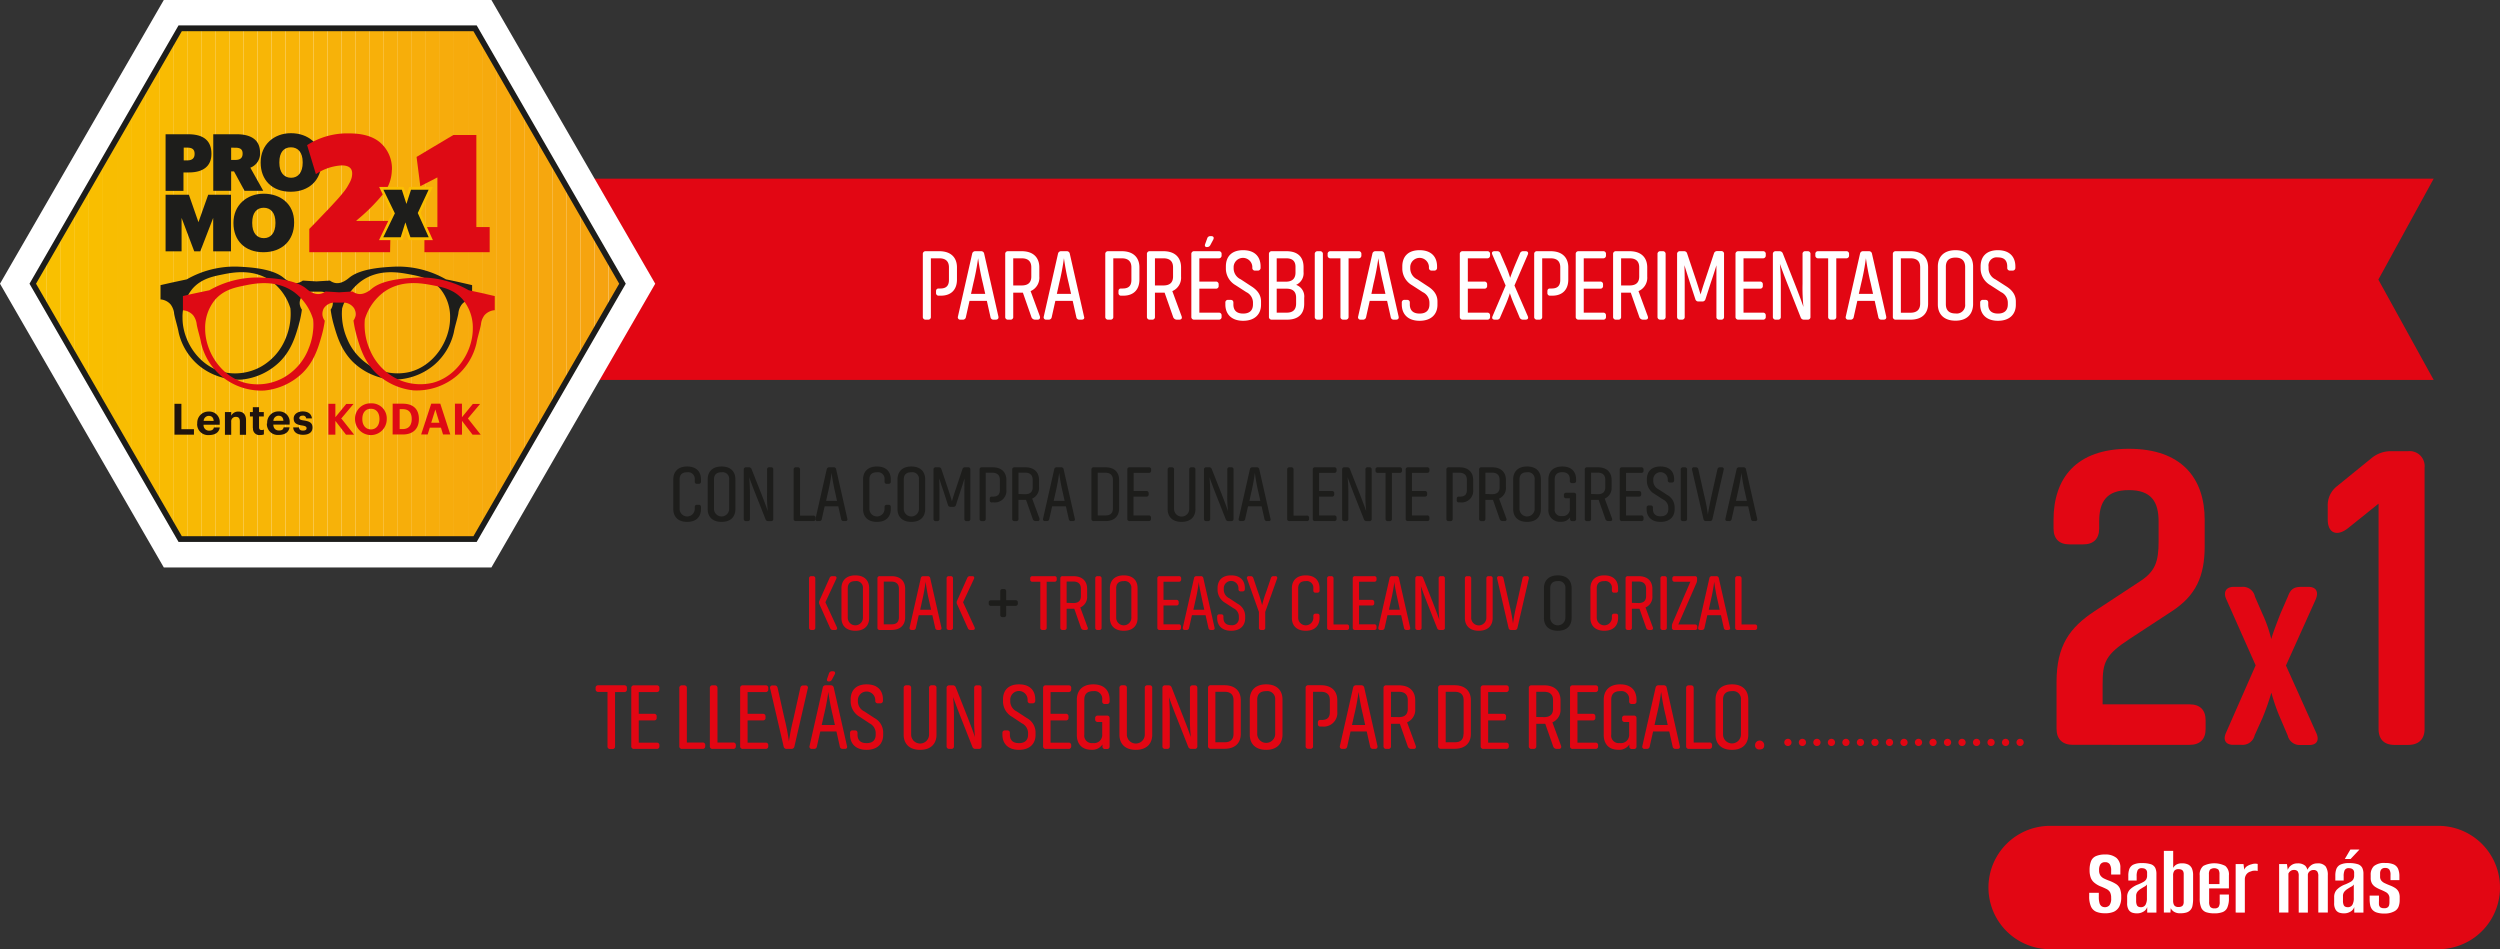 <svg xmlns="http://www.w3.org/2000/svg" xmlns:xlink="http://www.w3.org/1999/xlink" viewBox="0 0 689.08 261.63"><rect x="0" y="0" width="689.08" height="261.63" fill="#333333" stroke="none"/><defs><style>.cls-1,.cls-4{fill:none;}.cls-2{fill:#e20613;}.cls-3{fill:#1d1d1b;}.cls-4{stroke:#e20613;stroke-linecap:round;stroke-miterlimit:10;stroke-width:2px;stroke-dasharray:0 4;}.cls-5{fill:#fff;}.cls-6{clip-path:url(#clip-path);}.cls-7{fill:#f9c100;}.cls-8{fill:#f9c000;}.cls-9{fill:#f9bf00;}.cls-10{fill:#f9be00;}.cls-11{fill:#f8bd01;}.cls-12{fill:#f8bd02;}.cls-13{fill:#f9bc01;}.cls-14{fill:#f9bb02;}.cls-15{fill:#f8ba03;}.cls-16{fill:#f8b904;}.cls-17{fill:#f8b804;}.cls-18{fill:#f8b805;}.cls-19{fill:#f8b705;}.cls-20{fill:#f8b605;}.cls-21{fill:#f8b606;}.cls-22{fill:#f8b506;}.cls-23{fill:#f8b407;}.cls-24{fill:#f8b307;}.cls-25{fill:#f8b308;}.cls-26{fill:#f7b209;}.cls-27{fill:#f7b109;}.cls-28{fill:#f7b00a;}.cls-29{fill:#f8b009;}.cls-30{fill:#f7af0a;}.cls-31{fill:#f7ae0a;}.cls-32{fill:#f7ae0b;}.cls-33{fill:#f7ad0b;}.cls-34{fill:#f7ac0c;}.cls-35{fill:#f7ab0c;}.cls-36{fill:#f6aa0d;}.cls-37{fill:#f7a90d;}.cls-38{fill:#f7a80d;}.cls-39{fill:#f6a70e;}.cls-40{fill:#f6a60e;}.cls-41{fill:#f6a50e;}.cls-42{fill:#f6a40f;}.cls-43{fill:#f6a310;}.cls-44{fill:#f5a210;}.cls-45{fill:#1f130e;}.cls-46{fill:#de0a14;}.cls-47{fill:#fbbe00;}</style><clipPath id="clip-path"><polygon class="cls-1" points="49.67 7.82 9.03 78.2 49.67 148.59 130.94 148.59 171.57 78.2 130.94 7.82 49.67 7.82"/></clipPath></defs><title>Recurso 2k2x1</title><g id="Capa_2" data-name="Capa 2"><g id="Capa_1-2" data-name="Capa 1"><polygon class="cls-2" points="132.24 49.25 670.8 49.25 655.55 77.07 670.8 104.72 132.24 104.72 148.19 77.07 132.24 49.25"/><path class="cls-3" d="M193.21,139.76v.57c0,2-1.18,3.52-3.8,3.52s-3.83-1.52-3.83-3.52v-8.21c0-2,1.21-3.54,3.83-3.54s3.8,1.52,3.8,3.54v.62a.56.56,0,0,1-.61.62h-.49a.56.56,0,0,1-.61-.62v-.57a1.83,1.83,0,0,0-2.09-2c-1.52,0-2.09.79-2.09,2v8.09a2.09,2.09,0,0,0,4.18,0v-.5a.56.56,0,0,1,.61-.62h.49A.56.56,0,0,1,193.21,139.76Z"/><path class="cls-3" d="M198.89,143.85c-2.62,0-3.83-1.52-3.83-3.52v-8.21c0-2,1.21-3.54,3.83-3.54s3.81,1.52,3.81,3.54v8.21C202.7,142.33,201.51,143.85,198.89,143.85Zm0-13.68c-1.52,0-2.09.79-2.09,2v8.09a2.09,2.09,0,0,0,4.18,0v-8.09A1.82,1.82,0,0,0,198.89,130.17Z"/><path class="cls-3" d="M206.5,131.55a48,48,0,0,1,.2,5V143a.57.57,0,0,1-.62.64h-.46A.58.58,0,0,1,205,143V129.44a.58.58,0,0,1,.64-.64h.79a.74.74,0,0,1,.73.51l2.73,6.91c1.25,3.21,1.74,4.66,1.74,4.66a39.06,39.06,0,0,1-.2-5v-6.45a.57.57,0,0,1,.64-.64h.46a.56.56,0,0,1,.61.64V143a.56.56,0,0,1-.61.64h-.79a.72.72,0,0,1-.73-.51l-2.73-6.9C207.18,133.49,206.5,131.55,206.5,131.55Z"/><path class="cls-3" d="M224.17,143.63h-4.78a.58.58,0,0,1-.64-.64V129.44a.58.58,0,0,1,.64-.64h.49a.58.58,0,0,1,.63.64v12.67h3.66a.58.58,0,0,1,.64.62V143A.58.58,0,0,1,224.17,143.63Z"/><path class="cls-3" d="M233,143.63h-.46a.63.63,0,0,1-.68-.55l-.8-3.52h-3.76l-.79,3.52a.65.65,0,0,1-.68.55h-.46a.52.52,0,0,1-.58-.68l3.08-13.6a.66.66,0,0,1,.69-.55h1.23a.65.65,0,0,1,.68.55l3.08,13.6C233.67,143.37,233.45,143.63,233,143.63Zm-2.29-5.57-.5-2.28a54.53,54.53,0,0,1-1-5.44,51.36,51.36,0,0,1-1,5.44l-.51,2.28Z"/><path class="cls-3" d="M245.53,139.76v.57c0,2-1.19,3.52-3.81,3.52s-3.83-1.52-3.83-3.52v-8.21c0-2,1.21-3.54,3.83-3.54s3.81,1.52,3.81,3.54v.62a.56.56,0,0,1-.62.62h-.48a.56.56,0,0,1-.62-.62v-.57a1.82,1.82,0,0,0-2.09-2c-1.52,0-2.09.79-2.09,2v8.09a2.09,2.09,0,0,0,4.18,0v-.5a.56.56,0,0,1,.62-.62h.48A.56.56,0,0,1,245.53,139.76Z"/><path class="cls-3" d="M251.2,143.85c-2.61,0-3.82-1.52-3.82-3.52v-8.21c0-2,1.21-3.54,3.82-3.54s3.81,1.52,3.81,3.54v8.21C255,142.33,253.82,143.85,251.2,143.85Zm0-13.68c-1.51,0-2.09.79-2.09,2v8.09a2.09,2.09,0,0,0,4.18,0v-8.09A1.82,1.82,0,0,0,251.2,130.17Z"/><path class="cls-3" d="M258.88,131.84s.07,1.45.07,3.78V143a.57.57,0,0,1-.62.64h-.39a.58.58,0,0,1-.64-.64V129.44a.58.58,0,0,1,.64-.64h.83a.68.68,0,0,1,.71.51l1.84,5.48c.6,1.78,1.06,3.36,1.06,3.36s.42-1.47,1.08-3.39l1.82-5.45a.7.7,0,0,1,.71-.51h.86a.56.56,0,0,1,.61.64V143a.56.56,0,0,1-.61.64h-.4a.57.57,0,0,1-.64-.64v-7.37c0-2.2.05-3.76.05-3.76s-.47,1.54-1.21,3.74l-1.17,3.61a.67.67,0,0,1-.7.48H262a.67.67,0,0,1-.71-.5l-1.16-3.57C259.32,133.27,258.88,131.84,258.88,131.84Z"/><path class="cls-3" d="M272.81,137.84v-.35c0-.42.2-.59.53-.61l.39,0c1.39,0,1.87-.7,1.87-1.87V132.3c0-1.19-.59-2-2.09-2h-1.82V143a.57.57,0,0,1-.62.64h-.48A.58.58,0,0,1,270,143V129.44a.58.58,0,0,1,.64-.64h2.92c2.62,0,3.83,1.48,3.83,3.5V135a3.19,3.19,0,0,1-3.5,3.48h-.42A.55.55,0,0,1,272.81,137.84Z"/><path class="cls-3" d="M286,143.63h-.5a.85.85,0,0,1-.86-.64l-1.83-5.21h-2.09V143a.57.57,0,0,1-.63.64h-.47A.58.58,0,0,1,279,143V129.44a.58.58,0,0,1,.63-.64h2.93c2.62,0,3.83,1.48,3.83,3.5v2a3.17,3.17,0,0,1-1.89,3.13l2,5.43C286.62,143.32,286.43,143.63,286,143.63Zm-3.45-7.41c1.5,0,2.09-.73,2.09-1.94v-2c0-1.19-.59-2-2.09-2h-1.83v5.88Z"/><path class="cls-3" d="M295.73,143.63h-.46a.63.63,0,0,1-.68-.55l-.79-3.52H290l-.79,3.52a.65.65,0,0,1-.68.55h-.46c-.44,0-.66-.26-.57-.68l3.08-13.6a.64.64,0,0,1,.68-.55h1.23a.65.65,0,0,1,.68.55l3.08,13.6C296.39,143.37,296.17,143.63,295.73,143.63Zm-2.29-5.57-.5-2.28a54.53,54.53,0,0,1-1-5.44,51.36,51.36,0,0,1-1,5.44l-.51,2.28Z"/><path class="cls-3" d="M308.47,132.3v7.85c0,2-1.19,3.48-3.81,3.48h-3.19a.58.58,0,0,1-.64-.64V129.44a.58.58,0,0,1,.64-.64h3.19C307.28,128.8,308.47,130.28,308.47,132.3Zm-1.72,7.83V132.3c0-1.19-.59-2-2.09-2h-2.09v11.77h2.09C306.16,142.11,306.75,141.34,306.75,140.13Z"/><path class="cls-3" d="M316.65,143.63h-5.28a.58.58,0,0,1-.64-.64V129.44a.58.58,0,0,1,.64-.64h5.28a.57.57,0,0,1,.64.64v.26a.58.58,0,0,1-.64.64h-4.18v5H316a.57.57,0,0,1,.61.64v.26a.56.56,0,0,1-.61.64h-3.57v5.19h4.18a.57.57,0,0,1,.64.62V143A.57.57,0,0,1,316.65,143.63Z"/><path class="cls-3" d="M329.5,129.44v10.89c0,2-1.21,3.52-3.83,3.52s-3.83-1.52-3.83-3.52V129.44a.58.58,0,0,1,.64-.64H323a.56.56,0,0,1,.61.64v10.85a2.09,2.09,0,0,0,4.18,0V129.44a.57.57,0,0,1,.64-.64h.46A.57.57,0,0,1,329.5,129.44Z"/><path class="cls-3" d="M333.37,131.55a48,48,0,0,1,.2,5V143a.57.57,0,0,1-.62.64h-.46a.58.58,0,0,1-.64-.64V129.44a.58.58,0,0,1,.64-.64h.79a.73.73,0,0,1,.73.51l2.73,6.91c1.25,3.21,1.74,4.66,1.74,4.66a39.06,39.06,0,0,1-.2-5v-6.45a.57.57,0,0,1,.64-.64h.46a.57.57,0,0,1,.62.64V143a.57.57,0,0,1-.62.64h-.79a.73.73,0,0,1-.73-.51l-2.73-6.9C334.05,133.49,333.37,131.55,333.37,131.55Z"/><path class="cls-3" d="M349.68,143.63h-.47a.64.64,0,0,1-.68-.55l-.79-3.52H344l-.8,3.52a.64.64,0,0,1-.68.55H342c-.44,0-.66-.26-.57-.68l3.08-13.6a.65.65,0,0,1,.68-.55h1.23a.64.64,0,0,1,.68.55l3.08,13.6C350.34,143.37,350.12,143.63,349.68,143.63Zm-2.29-5.57-.51-2.28a52.43,52.43,0,0,1-1-5.44,53.36,53.36,0,0,1-1,5.44l-.5,2.28Z"/><path class="cls-3" d="M360.19,143.63h-4.77a.58.58,0,0,1-.64-.64V129.44a.58.58,0,0,1,.64-.64h.48a.58.58,0,0,1,.64.64v12.67h3.65a.57.57,0,0,1,.64.62V143A.58.58,0,0,1,360.19,143.63Z"/><path class="cls-3" d="M367.76,143.63h-5.28a.58.58,0,0,1-.64-.64V129.44a.58.58,0,0,1,.64-.64h5.28a.57.57,0,0,1,.64.64v.26a.58.58,0,0,1-.64.64h-4.18v5h3.56a.57.57,0,0,1,.62.64v.26a.57.57,0,0,1-.62.64h-3.56v5.19h4.18a.57.57,0,0,1,.64.62V143A.57.57,0,0,1,367.76,143.63Z"/><path class="cls-3" d="M371.45,131.55a48,48,0,0,1,.2,5V143a.56.56,0,0,1-.61.64h-.47a.58.58,0,0,1-.64-.64V129.44a.58.58,0,0,1,.64-.64h.8a.73.73,0,0,1,.72.51l2.73,6.91c1.25,3.21,1.74,4.66,1.74,4.66a39.06,39.06,0,0,1-.2-5v-6.45a.57.57,0,0,1,.64-.64h.46a.57.57,0,0,1,.62.64V143a.57.57,0,0,1-.62.64h-.79a.73.73,0,0,1-.73-.51l-2.73-6.9C372.14,133.49,371.45,131.55,371.45,131.55Z"/><path class="cls-3" d="M386.44,129.44v.26a.58.58,0,0,1-.64.64h-2.14V143a.58.58,0,0,1-.63.64h-.49a.58.58,0,0,1-.64-.64V130.34h-2.13a.58.58,0,0,1-.64-.64v-.26a.57.57,0,0,1,.64-.64h6A.57.57,0,0,1,386.44,129.44Z"/><path class="cls-3" d="M393.37,143.63h-5.29a.58.58,0,0,1-.63-.64V129.44a.58.58,0,0,1,.63-.64h5.29a.57.57,0,0,1,.63.64v.26a.58.58,0,0,1-.63.64h-4.19v5h3.57a.57.57,0,0,1,.62.64v.26a.57.57,0,0,1-.62.64h-3.57v5.19h4.19a.56.56,0,0,1,.63.62V143A.57.57,0,0,1,393.37,143.63Z"/><path class="cls-3" d="M401.53,137.84v-.35c0-.42.19-.59.53-.61l.39,0c1.39,0,1.87-.7,1.87-1.87V132.3c0-1.19-.59-2-2.09-2H400.4V143a.56.56,0,0,1-.61.64h-.49a.58.58,0,0,1-.63-.64V129.44a.58.58,0,0,1,.63-.64h2.93c2.62,0,3.83,1.48,3.83,3.5V135a3.19,3.19,0,0,1-3.5,3.48h-.42A.55.55,0,0,1,401.53,137.84Z"/><path class="cls-3" d="M414.7,143.63h-.5a.85.85,0,0,1-.86-.64l-1.83-5.21h-2.09V143a.57.57,0,0,1-.63.64h-.47a.58.58,0,0,1-.63-.64V129.44a.58.58,0,0,1,.63-.64h2.93c2.62,0,3.83,1.48,3.83,3.5v2a3.15,3.15,0,0,1-1.89,3.13l2,5.43C415.37,143.32,415.17,143.63,414.7,143.63Zm-3.45-7.41c1.5,0,2.09-.73,2.09-1.94v-2c0-1.19-.59-2-2.09-2h-1.83v5.88Z"/><path class="cls-3" d="M420.91,143.85c-2.62,0-3.83-1.52-3.83-3.52v-8.21c0-2,1.21-3.54,3.83-3.54s3.81,1.52,3.81,3.54v8.21C424.72,142.33,423.53,143.85,420.91,143.85Zm0-13.68c-1.52,0-2.09.79-2.09,2v8.09a2.09,2.09,0,0,0,4.18,0v-8.09A1.82,1.82,0,0,0,420.91,130.17Z"/><path class="cls-3" d="M430.61,128.58c2.62,0,3.81,1.52,3.81,3.54v.42a.56.56,0,0,1-.62.62h-.48a.55.55,0,0,1-.62-.6v-.41c0-1.19-.59-2-2.09-2s-2.09.79-2.09,2v8.09a1.76,1.76,0,0,0,2,2,1.91,1.91,0,0,0,2.18-2v-2.9h-1a.57.57,0,0,1-.64-.62v-.26a.57.57,0,0,1,.64-.64h2.09a.57.57,0,0,1,.64.64V143a.57.57,0,0,1-.64.64h-.4a.56.56,0,0,1-.63-.64v-.41a2.84,2.84,0,0,1-2.54,1.23,3.15,3.15,0,0,1-3.43-3.48v-8.21C426.78,130.1,428,128.58,430.61,128.58Z"/><path class="cls-3" d="M443.83,143.63h-.5a.84.84,0,0,1-.86-.64l-1.83-5.21h-2.09V143a.57.57,0,0,1-.64.64h-.46a.58.58,0,0,1-.64-.64V129.44a.58.58,0,0,1,.64-.64h2.93c2.62,0,3.83,1.48,3.83,3.5v2a3.16,3.16,0,0,1-1.9,3.13l2,5.43C444.49,143.32,444.29,143.63,443.83,143.63Zm-3.45-7.41c1.49,0,2.09-.73,2.09-1.94v-2c0-1.19-.6-2-2.09-2h-1.83v5.88Z"/><path class="cls-3" d="M452.37,143.63h-5.28a.58.58,0,0,1-.64-.64V129.44a.58.58,0,0,1,.64-.64h5.28a.57.57,0,0,1,.64.64v.26a.58.58,0,0,1-.64.64h-4.18v5h3.56a.57.57,0,0,1,.62.64v.26a.57.57,0,0,1-.62.64h-3.56v5.19h4.18a.57.57,0,0,1,.64.62V143A.57.57,0,0,1,452.37,143.63Z"/><path class="cls-3" d="M453.93,132.7v-.6c0-2,1.14-3.52,3.74-3.52s3.78,1.5,3.78,3.52v.27a.58.58,0,0,1-.63.63h-.49a.58.58,0,0,1-.64-.61v-.24a2,2,0,0,0-4,0v.37a2.63,2.63,0,0,0,1.51,2.38l2.31,1.51a3.85,3.85,0,0,1,2.07,3.28v.68c0,2-1.3,3.48-3.87,3.48s-3.85-1.5-3.85-3.52v-.4a.56.56,0,0,1,.62-.61h.48c.42,0,.64.2.64.59v.4c0,1.19.61,2,2.11,2s2.13-.79,2.13-2V140a2.53,2.53,0,0,0-1.45-2.33l-2.31-1.5A4.17,4.17,0,0,1,453.93,132.7Z"/><path class="cls-3" d="M463.26,143V129.44a.58.58,0,0,1,.64-.64h.48a.58.58,0,0,1,.64.64V143a.58.58,0,0,1-.64.64h-.48A.58.58,0,0,1,463.26,143Z"/><path class="cls-3" d="M469.53,143.08l-3.15-13.58a.52.52,0,0,1,.57-.7h.46a.66.66,0,0,1,.71.55l1.63,7.28a46.17,46.17,0,0,1,1,5.24c.07-.53.2-1.56,1-5.24l1.63-7.28a.65.65,0,0,1,.68-.55h.49a.51.51,0,0,1,.55.7L472,143.08a.67.67,0,0,1-.7.55h-1.08A.66.66,0,0,1,469.53,143.08Z"/><path class="cls-3" d="M483.78,143.63h-.46a.64.64,0,0,1-.68-.55l-.79-3.52h-3.76l-.8,3.52a.65.65,0,0,1-.68.55h-.46c-.44,0-.66-.26-.57-.68l3.08-13.6a.65.65,0,0,1,.68-.55h1.23a.64.64,0,0,1,.68.55l3.08,13.6C484.44,143.37,484.22,143.63,483.78,143.63Zm-2.28-5.57-.51-2.28a52.43,52.43,0,0,1-1-5.44,53.36,53.36,0,0,1-1,5.44l-.5,2.28Z"/><path class="cls-2" d="M224.72,159.45V173a.58.58,0,0,1-.64.64h-.49A.58.58,0,0,1,223,173V159.45a.58.58,0,0,1,.63-.64h.49A.58.58,0,0,1,224.72,159.45Zm5.78.11-3,6.44,3.17,6.89c.18.44,0,.75-.48.75h-.64a.75.75,0,0,1-.73-.49l-3-6.68a1.06,1.06,0,0,1,0-.82l2.84-6.36a.74.74,0,0,1,.73-.48H230C230.5,158.81,230.7,159.12,230.5,159.56Z"/><path class="cls-2" d="M235.76,173.86c-2.62,0-3.83-1.52-3.83-3.52v-8.21c0-2,1.21-3.54,3.83-3.54s3.81,1.52,3.81,3.54v8.21C239.57,172.34,238.38,173.86,235.76,173.86Zm0-13.69c-1.52,0-2.09.79-2.09,2v8.1a2.09,2.09,0,0,0,4.18,0v-8.1A1.83,1.83,0,0,0,235.76,160.17Z"/><path class="cls-2" d="M249.49,162.31v7.85c0,2-1.19,3.48-3.81,3.48h-3.19a.58.58,0,0,1-.64-.64V159.45a.58.58,0,0,1,.64-.64h3.19C248.3,158.81,249.49,160.28,249.49,162.31Zm-1.72,7.83v-7.83c0-1.19-.59-2-2.09-2h-2.09v11.77h2.09C247.18,172.12,247.77,171.35,247.77,170.14Z"/><path class="cls-2" d="M258.93,173.64h-.47a.64.64,0,0,1-.68-.55l-.79-3.52h-3.76l-.79,3.52a.66.66,0,0,1-.69.55h-.46c-.44,0-.66-.26-.57-.68l3.08-13.6a.65.65,0,0,1,.68-.55h1.23a.66.66,0,0,1,.69.55l3.08,13.6C259.59,173.38,259.37,173.64,258.93,173.64Zm-2.29-5.57-.51-2.29a53.14,53.14,0,0,1-1-5.43,53.51,53.51,0,0,1-1,5.43l-.5,2.29Z"/><path class="cls-2" d="M262.67,159.45V173a.58.58,0,0,1-.64.64h-.49a.58.58,0,0,1-.63-.64V159.45a.58.58,0,0,1,.63-.64H262A.58.58,0,0,1,262.67,159.45Zm5.78.11-3,6.44,3.17,6.89c.18.44,0,.75-.48.75h-.64a.75.75,0,0,1-.73-.49l-3-6.68a1.06,1.06,0,0,1,0-.82l2.84-6.36a.74.74,0,0,1,.73-.48H268C268.45,158.81,268.65,159.12,268.45,159.56Z"/><path class="cls-3" d="M280.55,166.09v.27a.58.58,0,0,1-.63.63h-2.58v2.47a.58.58,0,0,1-.62.64h-.37a.58.58,0,0,1-.64-.64V167h-2.55a.58.58,0,0,1-.64-.63v-.27a.57.57,0,0,1,.64-.64h2.55V163a.57.57,0,0,1,.64-.64h.37a.57.57,0,0,1,.62.64v2.44h2.58A.58.58,0,0,1,280.55,166.09Z"/><path class="cls-2" d="M291.27,159.45v.26a.58.58,0,0,1-.64.64H288.5V173a.58.58,0,0,1-.64.64h-.49a.58.58,0,0,1-.63-.64V160.35H284.6a.58.58,0,0,1-.64-.64v-.26a.57.57,0,0,1,.64-.64h6A.57.57,0,0,1,291.27,159.45Z"/><path class="cls-2" d="M299.3,173.64h-.51a.86.86,0,0,1-.86-.64l-1.82-5.21H294V173a.57.57,0,0,1-.64.64h-.46a.58.58,0,0,1-.64-.64V159.45a.58.58,0,0,1,.64-.64h2.92c2.62,0,3.83,1.47,3.83,3.5v2a3.14,3.14,0,0,1-1.89,3.12l2,5.44C300,173.33,299.76,173.64,299.3,173.64Zm-3.46-7.42c1.5,0,2.09-.72,2.09-1.93v-2c0-1.19-.59-2-2.09-2H294v5.87Z"/><path class="cls-2" d="M301.89,173V159.45a.58.58,0,0,1,.64-.64H303a.58.58,0,0,1,.63.64V173a.58.58,0,0,1-.63.64h-.49A.58.58,0,0,1,301.89,173Z"/><path class="cls-2" d="M309.75,173.86c-2.62,0-3.83-1.52-3.83-3.52v-8.21c0-2,1.21-3.54,3.83-3.54s3.8,1.52,3.8,3.54v8.21C313.55,172.34,312.37,173.86,309.75,173.86Zm0-13.69c-1.52,0-2.09.79-2.09,2v8.1a2.09,2.09,0,0,0,4.18,0v-8.1A1.83,1.83,0,0,0,309.75,160.17Z"/><path class="cls-2" d="M324.88,173.64H319.6A.58.58,0,0,1,319,173V159.45a.58.58,0,0,1,.64-.64h5.28a.57.57,0,0,1,.64.64v.26a.58.58,0,0,1-.64.64H320.7v5h3.57a.57.57,0,0,1,.61.64v.26a.56.56,0,0,1-.61.64H320.7v5.19h4.18a.57.57,0,0,1,.64.62V173A.57.57,0,0,1,324.88,173.64Z"/><path class="cls-2" d="M334.23,173.64h-.46a.63.63,0,0,1-.68-.55l-.79-3.52h-3.77l-.79,3.52a.65.65,0,0,1-.68.55h-.46c-.44,0-.66-.26-.57-.68l3.08-13.6a.64.64,0,0,1,.68-.55H331a.65.65,0,0,1,.68.55l3.08,13.6C334.89,173.38,334.67,173.64,334.23,173.64Zm-2.29-5.57-.5-2.29c-.82-3.74-1-4.93-1-5.43a51.49,51.49,0,0,1-1,5.43l-.51,2.29Z"/><path class="cls-2" d="M335.6,162.7v-.59c0-2,1.14-3.52,3.74-3.52s3.78,1.49,3.78,3.52v.26a.59.59,0,0,1-.64.64H342a.57.57,0,0,1-.64-.61v-.25a2,2,0,0,0-4.05,0v.38a2.6,2.6,0,0,0,1.52,2.37l2.31,1.52a3.87,3.87,0,0,1,2.07,3.28v.68c0,2-1.3,3.48-3.87,3.48s-3.85-1.5-3.85-3.52v-.4a.55.55,0,0,1,.61-.61h.49c.41,0,.63.19.63.59v.4c0,1.18.62,2,2.12,2a1.86,1.86,0,0,0,2.13-2V170a2.52,2.52,0,0,0-1.45-2.33l-2.31-1.5A4.19,4.19,0,0,1,335.6,162.7Z"/><path class="cls-2" d="M347,173v-4.33l-3.26-9.14a.49.49,0,0,1,.51-.72h.48a.72.72,0,0,1,.73.53l1.27,3.76a35,35,0,0,1,1.15,3.7,30.08,30.08,0,0,1,1.14-3.7l1.28-3.76a.71.71,0,0,1,.72-.53h.47a.48.48,0,0,1,.5.72l-3.25,9.14V173a.57.57,0,0,1-.64.64h-.49A.56.56,0,0,1,347,173Z"/><path class="cls-2" d="M363.71,169.77v.57c0,2-1.19,3.52-3.8,3.52s-3.83-1.52-3.83-3.52v-8.21c0-2,1.21-3.54,3.83-3.54s3.8,1.52,3.8,3.54v.62a.55.55,0,0,1-.61.61h-.49a.55.55,0,0,1-.61-.61v-.58a1.83,1.83,0,0,0-2.09-2c-1.52,0-2.09.79-2.09,2v8.1a2.09,2.09,0,0,0,4.18,0v-.5a.56.56,0,0,1,.61-.62h.49A.56.56,0,0,1,363.71,169.77Z"/><path class="cls-2" d="M371.21,173.64h-4.77a.58.58,0,0,1-.64-.64V159.45a.58.58,0,0,1,.64-.64h.48a.58.58,0,0,1,.64.64v12.67h3.65a.57.57,0,0,1,.64.62V173A.58.58,0,0,1,371.21,173.64Z"/><path class="cls-2" d="M378.78,173.64H373.5a.58.58,0,0,1-.64-.64V159.45a.58.58,0,0,1,.64-.64h5.28a.57.57,0,0,1,.64.64v.26a.58.58,0,0,1-.64.64H374.6v5h3.57a.57.57,0,0,1,.61.64v.26a.56.56,0,0,1-.61.64H374.6v5.19h4.18a.57.57,0,0,1,.64.62V173A.57.57,0,0,1,378.78,173.64Z"/><path class="cls-2" d="M388.13,173.64h-.46a.63.63,0,0,1-.68-.55l-.79-3.52h-3.77l-.79,3.52a.65.65,0,0,1-.68.55h-.46a.52.52,0,0,1-.58-.68l3.09-13.6a.64.64,0,0,1,.68-.55h1.23a.65.65,0,0,1,.68.55l3.08,13.6C388.79,173.38,388.57,173.64,388.13,173.64Zm-2.29-5.57-.5-2.29c-.82-3.74-1-4.93-1-5.43a51.49,51.49,0,0,1-1,5.43l-.51,2.29Z"/><path class="cls-2" d="M391.63,161.56a48,48,0,0,1,.2,5V173a.57.57,0,0,1-.62.64h-.46a.58.58,0,0,1-.64-.64V159.45a.58.58,0,0,1,.64-.64h.79a.73.73,0,0,1,.73.5l2.73,6.91c1.25,3.22,1.73,4.67,1.73,4.67a41.2,41.2,0,0,1-.19-5v-6.44a.57.57,0,0,1,.63-.64h.47a.56.56,0,0,1,.61.64V173a.56.56,0,0,1-.61.64h-.8a.73.73,0,0,1-.72-.51l-2.73-6.91C392.31,163.5,391.63,161.56,391.63,161.56Z"/><path class="cls-2" d="M411.43,159.45v10.89c0,2-1.21,3.52-3.83,3.52s-3.83-1.52-3.83-3.52V159.45a.58.58,0,0,1,.64-.64h.48a.57.57,0,0,1,.62.64v10.84a2.09,2.09,0,0,0,4.18,0V159.45a.57.57,0,0,1,.64-.64h.46A.57.57,0,0,1,411.43,159.45Z"/><path class="cls-2" d="M415.81,173.09l-3.15-13.58a.52.52,0,0,1,.57-.7h.46a.66.66,0,0,1,.71.55l1.63,7.28a45.71,45.71,0,0,1,1,5.24,51,51,0,0,1,1-5.24l1.63-7.28a.65.65,0,0,1,.68-.55h.49a.51.51,0,0,1,.55.7l-3.13,13.58a.67.67,0,0,1-.7.55h-1.08A.65.65,0,0,1,415.81,173.09Z"/><path class="cls-3" d="M429.38,173.86c-2.61,0-3.82-1.52-3.82-3.52v-8.21c0-2,1.21-3.54,3.82-3.54s3.81,1.52,3.81,3.54v8.21C433.19,172.34,432,173.86,429.38,173.86Zm0-13.69c-1.51,0-2.09.79-2.09,2v8.1a2.09,2.09,0,0,0,4.18,0v-8.1A1.83,1.83,0,0,0,429.38,160.17Z"/><path class="cls-2" d="M446,169.77v.57c0,2-1.19,3.52-3.8,3.52s-3.83-1.52-3.83-3.52v-8.21c0-2,1.21-3.54,3.83-3.54s3.8,1.52,3.8,3.54v.62a.55.55,0,0,1-.61.61h-.49a.55.55,0,0,1-.61-.61v-.58a1.83,1.83,0,0,0-2.09-2c-1.52,0-2.09.79-2.09,2v8.1a2.09,2.09,0,0,0,4.18,0v-.5a.56.56,0,0,1,.61-.62h.49A.56.56,0,0,1,446,169.77Z"/><path class="cls-2" d="M455.08,173.64h-.51a.85.85,0,0,1-.85-.64l-1.83-5.21H449.8V173a.57.57,0,0,1-.64.64h-.46a.58.58,0,0,1-.64-.64V159.45a.58.58,0,0,1,.64-.64h2.93c2.61,0,3.82,1.47,3.82,3.5v2a3.14,3.14,0,0,1-1.89,3.12l2,5.44C455.74,173.33,455.54,173.64,455.08,173.64Zm-3.45-7.42c1.49,0,2.09-.72,2.09-1.93v-2c0-1.19-.6-2-2.09-2H449.8v5.87Z"/><path class="cls-2" d="M457.67,173V159.45a.58.58,0,0,1,.64-.64h.49a.58.58,0,0,1,.63.64V173a.58.58,0,0,1-.63.64h-.49A.58.58,0,0,1,457.67,173Z"/><path class="cls-2" d="M461.55,158.81h5.59a.57.57,0,0,1,.63.64v.44a2,2,0,0,1-.17.79l-5,11.44h4.6a.56.56,0,0,1,.61.62V173a.56.56,0,0,1-.61.64h-5.72a.57.57,0,0,1-.64-.64v-.48a1.84,1.84,0,0,1,.17-.77l4.91-11.4h-4.33a.59.59,0,0,1-.64-.64v-.26A.58.58,0,0,1,461.55,158.81Z"/><path class="cls-2" d="M476.29,173.64h-.46a.64.64,0,0,1-.69-.55l-.79-3.52h-3.76l-.79,3.52a.66.66,0,0,1-.69.55h-.46c-.44,0-.66-.26-.57-.68l3.08-13.6a.65.65,0,0,1,.68-.55h1.24a.65.65,0,0,1,.68.55l3.08,13.6C477,173.38,476.73,173.64,476.29,173.64ZM474,168.07l-.51-2.29a53.14,53.14,0,0,1-1-5.43,53.51,53.51,0,0,1-1,5.43l-.5,2.29Z"/><path class="cls-2" d="M483.68,173.64H478.9a.58.58,0,0,1-.63-.64V159.45a.58.58,0,0,1,.63-.64h.49a.58.58,0,0,1,.64.64v12.67h3.65a.57.57,0,0,1,.64.62V173A.58.58,0,0,1,483.68,173.64Z"/><line class="cls-4" x1="492.8" y1="204.63" x2="558.8" y2="204.63"/><path class="cls-5" d="M258,80.75V80.3c0-.53.26-.76.68-.78l.5,0c1.76,0,2.38-.9,2.38-2.38V73.69c0-1.51-.76-2.49-2.66-2.49h-2.32V87.3a.72.72,0,0,1-.79.81h-.61a.74.74,0,0,1-.82-.81V70.05a.74.74,0,0,1,.82-.81h3.72c3.33,0,4.87,1.88,4.87,4.45v3.39c0,2.63-1.48,4.42-4.45,4.42h-.53A.71.71,0,0,1,258,80.75Z"/><path class="cls-5" d="M274.47,88.11h-.59a.81.81,0,0,1-.87-.7l-1-4.48h-4.78l-1,4.48a.82.82,0,0,1-.87.7h-.59a.66.66,0,0,1-.73-.87l3.92-17.3a.84.84,0,0,1,.87-.7h1.57a.82.82,0,0,1,.87.7l3.92,17.3C275.31,87.78,275,88.11,274.47,88.11ZM271.56,81l-.65-2.91a67.1,67.1,0,0,1-1.31-6.92,68,68,0,0,1-1.32,6.92L267.64,81Z"/><path class="cls-5" d="M286,88.11h-.65a1.08,1.08,0,0,1-1.09-.81l-2.32-6.64h-2.66V87.3a.72.72,0,0,1-.81.81h-.59a.73.73,0,0,1-.81-.81V70.05a.73.73,0,0,1,.81-.81h3.72c3.33,0,4.87,1.88,4.87,4.45v2.55a4,4,0,0,1-2.4,4l2.54,6.91C286.79,87.72,286.54,88.11,286,88.11Zm-4.4-9.43c1.91,0,2.66-.93,2.66-2.47V73.69c0-1.51-.75-2.49-2.66-2.49h-2.32v7.48Z"/><path class="cls-5" d="M298.13,88.11h-.59a.81.81,0,0,1-.87-.7l-1-4.48h-4.78l-1,4.48a.82.82,0,0,1-.87.7h-.59a.66.66,0,0,1-.73-.87l3.92-17.3a.84.84,0,0,1,.87-.7H294a.82.82,0,0,1,.87.7l3.92,17.3C299,87.78,298.69,88.11,298.13,88.11ZM295.22,81l-.65-2.91a67.1,67.1,0,0,1-1.31-6.92,68,68,0,0,1-1.32,6.92L291.3,81Z"/><path class="cls-5" d="M308.29,80.75V80.3c0-.53.25-.76.67-.78l.51,0c1.76,0,2.38-.9,2.38-2.38V73.69c0-1.51-.76-2.49-2.66-2.49h-2.33V87.3a.72.72,0,0,1-.78.81h-.62a.74.74,0,0,1-.81-.81V70.05a.74.74,0,0,1,.81-.81h3.73c3.33,0,4.87,1.88,4.87,4.45v3.39c0,2.63-1.48,4.42-4.45,4.42h-.53A.7.7,0,0,1,308.29,80.75Z"/><path class="cls-5" d="M325.06,88.11h-.64a1.08,1.08,0,0,1-1.09-.81L321,80.66h-2.66V87.3a.72.72,0,0,1-.81.81h-.59a.74.74,0,0,1-.81-.81V70.05a.74.74,0,0,1,.81-.81h3.73c3.33,0,4.87,1.88,4.87,4.45v2.55a4,4,0,0,1-2.41,4l2.55,6.91C325.9,87.72,325.65,88.11,325.06,88.11Zm-4.39-9.43c1.9,0,2.66-.93,2.66-2.47V73.69c0-1.51-.76-2.49-2.66-2.49h-2.33v7.48Z"/><path class="cls-5" d="M335.9,88.11h-6.72a.74.74,0,0,1-.81-.81V70.05a.74.74,0,0,1,.81-.81h6.72a.72.72,0,0,1,.81.81v.34a.74.74,0,0,1-.81.81h-5.32v6.41h4.54a.73.73,0,0,1,.78.81v.34a.72.72,0,0,1-.78.81h-4.54v6.61h5.32a.72.72,0,0,1,.81.78v.34A.72.72,0,0,1,335.9,88.11Zm-3.19-20c-.53,0-.73-.31-.53-.84l.56-1.54a.85.85,0,0,1,.89-.64h.25c.62,0,.82.42.51,1l-.81,1.51A.94.94,0,0,1,332.71,68.09Z"/><path class="cls-5" d="M337.89,74.2v-.76c0-2.58,1.45-4.48,4.76-4.48s4.81,1.9,4.81,4.48v.34a.75.75,0,0,1-.81.81H346a.73.73,0,0,1-.82-.79v-.3a2.58,2.58,0,0,0-5.15,0V74A3.34,3.34,0,0,0,342,77l2.94,1.93c1.57,1,2.64,2.29,2.64,4.17V84c0,2.55-1.66,4.42-4.93,4.42s-4.9-1.9-4.9-4.48v-.5a.71.71,0,0,1,.78-.79h.62c.53,0,.81.26.81.76v.5c0,1.52.78,2.52,2.69,2.52s2.71-1,2.71-2.54v-.37a3.21,3.21,0,0,0-1.84-3l-2.94-1.9A5.32,5.32,0,0,1,337.89,74.2Z"/><path class="cls-5" d="M359.48,82.12v1.62c0,2.58-1.4,4.37-4.74,4.37h-4.17a.74.74,0,0,1-.81-.81V70.05a.74.74,0,0,1,.81-.81h4c3.33,0,4.73,1.79,4.73,4.37V75a3.5,3.5,0,0,1-2.05,3.52A3.37,3.37,0,0,1,359.48,82.12Zm-5-10.92h-2.58v6.44h2.52c1.91,0,2.66-1,2.66-2.52V73.69C357.12,72.15,356.42,71.2,354.52,71.2Zm2.77,10.86c0-1.51-.73-2.49-2.66-2.49h-2.69v6.61h2.75c1.9,0,2.6-1,2.6-2.52Z"/><path class="cls-5" d="M362.39,87.3V70.05a.74.74,0,0,1,.81-.81h.62a.74.74,0,0,1,.81.81V87.3a.74.74,0,0,1-.81.81h-.62A.74.74,0,0,1,362.39,87.3Z"/><path class="cls-5" d="M375.24,70.05v.34a.74.74,0,0,1-.81.81h-2.72V87.3a.74.74,0,0,1-.81.81h-.62a.74.74,0,0,1-.81-.81V71.2h-2.71a.74.74,0,0,1-.82-.81v-.34a.73.73,0,0,1,.82-.81h7.67A.72.72,0,0,1,375.24,70.05Z"/><path class="cls-5" d="M384.79,88.11h-.59a.8.8,0,0,1-.87-.7l-1-4.48h-4.79l-1,4.48a.84.84,0,0,1-.87.7h-.59a.66.66,0,0,1-.73-.87l3.92-17.3a.82.82,0,0,1,.87-.7h1.57a.84.84,0,0,1,.87.7l3.92,17.3C385.63,87.78,385.35,88.11,384.79,88.11ZM381.87,81l-.64-2.91a69.22,69.22,0,0,1-1.32-6.92,66,66,0,0,1-1.31,6.92L378,81Z"/><path class="cls-5" d="M386.52,74.2v-.76c0-2.58,1.46-4.48,4.76-4.48s4.82,1.9,4.82,4.48v.34a.75.75,0,0,1-.81.81h-.62a.73.73,0,0,1-.81-.79v-.3a2.58,2.58,0,0,0-5.15,0V74a3.34,3.34,0,0,0,1.93,3l2.94,1.93c1.57,1,2.63,2.29,2.63,4.17V84c0,2.55-1.65,4.42-4.93,4.42s-4.9-1.9-4.9-4.48v-.5a.71.71,0,0,1,.79-.79h.61c.53,0,.81.26.81.76v.5c0,1.52.79,2.52,2.69,2.52s2.72-1,2.72-2.54v-.37a3.24,3.24,0,0,0-1.85-3l-2.94-1.9A5.34,5.34,0,0,1,386.52,74.2Z"/><path class="cls-5" d="M409.9,88.11h-6.72a.74.74,0,0,1-.81-.81V70.05a.74.74,0,0,1,.81-.81h6.72a.72.72,0,0,1,.81.81v.34a.74.74,0,0,1-.81.81h-5.32v6.41h4.54a.73.73,0,0,1,.78.81v.34a.72.72,0,0,1-.78.81h-4.54v6.61h5.32a.72.72,0,0,1,.81.78v.34A.72.72,0,0,1,409.9,88.11Z"/><path class="cls-5" d="M419.81,88.11a1,1,0,0,1-1-.7l-1.17-2.8c-1-2.24-1.4-3.58-1.46-3.81a34.33,34.33,0,0,1-1.45,3.81l-1.21,2.8a.9.9,0,0,1-1,.7H412c-.59,0-.87-.36-.62-.92L415,78.7l-3.67-8.54c-.25-.56,0-.92.62-.92h.64a.91.91,0,0,1,1,.7l1.21,2.83a28.36,28.36,0,0,1,1.45,3.81c.06-.2.53-1.57,1.46-3.81l1.2-2.83a.93.93,0,0,1,.95-.7h.65c.56,0,.84.36.61.92l-3.69,8.54,3.69,8.49c.23.56-.05.92-.61.92Z"/><path class="cls-5" d="M426.51,80.75V80.3c0-.53.25-.76.67-.78l.5,0c1.77,0,2.38-.9,2.38-2.38V73.69c0-1.51-.75-2.49-2.66-2.49h-2.32V87.3a.72.72,0,0,1-.79.81h-.61a.73.73,0,0,1-.81-.81V70.05a.73.73,0,0,1,.81-.81h3.72c3.33,0,4.87,1.88,4.87,4.45v3.39c0,2.63-1.48,4.42-4.45,4.42h-.53A.7.7,0,0,1,426.51,80.75Z"/><path class="cls-5" d="M441.85,88.11h-6.72a.74.74,0,0,1-.81-.81V70.05a.74.74,0,0,1,.81-.81h6.72a.72.72,0,0,1,.81.81v.34a.74.74,0,0,1-.81.81h-5.32v6.41h4.54a.73.73,0,0,1,.78.81v.34a.72.72,0,0,1-.78.81h-4.54v6.61h5.32a.72.72,0,0,1,.81.78v.34A.72.72,0,0,1,441.85,88.11Z"/><path class="cls-5" d="M453.55,88.11h-.64a1.08,1.08,0,0,1-1.09-.81l-2.33-6.64h-2.66V87.3a.72.72,0,0,1-.81.81h-.59a.74.74,0,0,1-.81-.81V70.05a.74.74,0,0,1,.81-.81h3.73c3.33,0,4.87,1.88,4.87,4.45v2.55a4,4,0,0,1-2.41,4l2.55,6.91C454.39,87.72,454.14,88.11,453.55,88.11Zm-4.39-9.43c1.9,0,2.66-.93,2.66-2.47V73.69c0-1.51-.76-2.49-2.66-2.49h-2.33v7.48Z"/><path class="cls-5" d="M456.86,87.3V70.05a.74.74,0,0,1,.81-.81h.62a.74.74,0,0,1,.81.81V87.3a.74.74,0,0,1-.81.81h-.62A.74.74,0,0,1,456.86,87.3Z"/><path class="cls-5" d="M464.28,73.1s.08,1.85.08,4.82V87.3a.72.72,0,0,1-.78.81h-.51a.74.74,0,0,1-.81-.81V70.05a.74.74,0,0,1,.81-.81h1.07a.85.85,0,0,1,.89.64l2.35,7c.76,2.26,1.35,4.28,1.35,4.28s.53-1.88,1.37-4.31l2.32-7a.88.88,0,0,1,.9-.64h1.09a.72.72,0,0,1,.79.81V87.3a.72.72,0,0,1-.79.81h-.5a.72.72,0,0,1-.81-.81V77.92c0-2.8,0-4.79,0-4.79s-.59,2-1.54,4.76l-1.48,4.59a.86.86,0,0,1-.9.62h-1a.85.85,0,0,1-.89-.64l-1.49-4.54C464.84,74.92,464.28,73.1,464.28,73.1Z"/><path class="cls-5" d="M485.89,88.11h-6.72a.74.74,0,0,1-.81-.81V70.05a.74.74,0,0,1,.81-.81h6.72a.72.72,0,0,1,.81.81v.34a.74.74,0,0,1-.81.81h-5.32v6.41h4.54a.73.73,0,0,1,.78.81v.34a.72.72,0,0,1-.78.81h-4.54v6.61h5.32a.72.72,0,0,1,.81.78v.34A.72.72,0,0,1,485.89,88.11Z"/><path class="cls-5" d="M490.6,72.74a62,62,0,0,1,.25,6.33V87.3a.72.72,0,0,1-.79.81h-.58a.74.74,0,0,1-.82-.81V70.05a.74.74,0,0,1,.82-.81h1a.94.94,0,0,1,.93.64l3.47,8.8c1.6,4.08,2.21,5.93,2.21,5.93a50.51,50.51,0,0,1-.25-6.35V70.05a.72.72,0,0,1,.81-.81h.59a.72.72,0,0,1,.78.81V87.3a.72.72,0,0,1-.78.81h-1a.92.92,0,0,1-.92-.64l-3.47-8.79C491.46,75.2,490.6,72.74,490.6,72.74Z"/><path class="cls-5" d="M509.66,70.05v.34a.74.74,0,0,1-.81.81h-2.71V87.3a.74.74,0,0,1-.82.81h-.61a.73.73,0,0,1-.81-.81V71.2h-2.72a.74.74,0,0,1-.81-.81v-.34a.72.72,0,0,1,.81-.81h7.67A.72.72,0,0,1,509.66,70.05Z"/><path class="cls-5" d="M519.18,88.11h-.58a.8.8,0,0,1-.87-.7l-1-4.48h-4.79l-1,4.48a.82.82,0,0,1-.86.7h-.59a.66.66,0,0,1-.73-.87l3.92-17.3a.82.82,0,0,1,.87-.7h1.57a.82.82,0,0,1,.86.7l3.92,17.3C520,87.78,519.74,88.11,519.18,88.11ZM516.27,81l-.64-2.91a69.22,69.22,0,0,1-1.32-6.92A66,66,0,0,1,513,78.12L512.35,81Z"/><path class="cls-5" d="M531.45,73.69v10c0,2.55-1.51,4.42-4.85,4.42h-4.06a.74.74,0,0,1-.81-.81V70.05a.74.74,0,0,1,.81-.81h4.06C529.94,69.24,531.45,71.12,531.45,73.69Zm-2.19,10v-10c0-1.51-.75-2.49-2.66-2.49h-2.66v15h2.66C528.51,86.18,529.26,85.2,529.26,83.66Z"/><path class="cls-5" d="M539,88.39c-3.33,0-4.87-1.93-4.87-4.48V73.47c0-2.58,1.54-4.51,4.87-4.51s4.85,1.93,4.85,4.51V83.91C543.8,86.46,542.28,88.39,539,88.39ZM539,71c-1.93,0-2.66,1-2.66,2.54V83.83c0,1.54.73,2.57,2.66,2.57a2.33,2.33,0,0,0,2.66-2.57V73.52C541.61,72,540.86,71,539,71Z"/><path class="cls-5" d="M545.92,74.2v-.76c0-2.58,1.46-4.48,4.76-4.48s4.82,1.9,4.82,4.48v.34a.75.75,0,0,1-.81.81h-.62a.73.73,0,0,1-.81-.79v-.3c0-1.52-.64-2.55-2.58-2.55a2.25,2.25,0,0,0-2.57,2.55V74A3.34,3.34,0,0,0,550,77L553,78.93c1.57,1,2.63,2.29,2.63,4.17V84c0,2.55-1.65,4.42-4.93,4.42s-4.9-1.9-4.9-4.48v-.5a.71.71,0,0,1,.79-.79h.61c.54,0,.82.26.82.76v.5c0,1.52.78,2.52,2.68,2.52s2.72-1,2.72-2.54v-.37a3.24,3.24,0,0,0-1.85-3l-2.94-1.9A5.34,5.34,0,0,1,545.92,74.2Z"/><path class="cls-2" d="M579.55,188.56v5.58h24c2.85,0,4.39,1.55,4.39,4.4v2.37c0,2.85-1.54,4.39-4.39,4.39H571.36c-2.85,0-4.51-1.54-4.51-4.39V188c0-10,3.56-15,10.56-19.59l12.47-8.19c4.15-2.73,5.1-5.34,5.1-11v-5.46c0-5.46-2-8.67-8.19-8.67s-8.19,3.21-8.19,8.67v1.9c0,2.85-1.54,4.39-4.39,4.39h-3.8c-2.85,0-4.39-1.54-4.39-4.39v-2.38c0-11.51,6.29-19.58,20.77-19.58s20.89,8.07,20.89,19.58v7.25c0,8.42-2.49,13.65-9,17.92L587,176.1C580.26,180.49,579.55,182.63,579.55,188.56Z"/><path class="cls-2" d="M613.56,165c-.75-1.81,0-3.24,2.11-3.24h2.26a3.37,3.37,0,0,1,3.61,2.71l2,4.59a37.11,37.11,0,0,1,2.49,7.08c.45-1.66,1.65-4.74,2.56-7.08l2-4.59c.68-1.88,1.51-2.71,3.69-2.71h2c2.19,0,2.86,1.43,2,3.46l-8.2,18.22,8.43,18.75c.83,2-.07,3.16-2,3.16h-2.41a3.4,3.4,0,0,1-3.54-2.63L628.54,198a52.12,52.12,0,0,1-2.48-7.08,67.22,67.22,0,0,1-2.49,7.08l-2.11,4.67a3.42,3.42,0,0,1-3.61,2.63h-2.33c-1.73,0-2.94-1.05-2-3.24l8.21-18.67Z"/><path class="cls-2" d="M644.08,134.07l9.49-7.71a8.38,8.38,0,0,1,5.46-2h4.75a4.12,4.12,0,0,1,4.51,4.51v72.06c0,2.85-1.66,4.39-4.51,4.39H660c-2.85,0-4.39-1.54-4.39-4.39V138.82l-8.43,6.77c-3,2.37-5.58,1.42-5.58-2.38v-3.68A6.62,6.62,0,0,1,644.08,134.07Z"/><path class="cls-2" d="M172.8,189.65V190a.68.68,0,0,1-.75.75h-2.52v14.95a.69.69,0,0,1-.76.76h-.57a.68.68,0,0,1-.75-.76V190.71h-2.53a.68.68,0,0,1-.75-.75v-.31a.67.67,0,0,1,.75-.76h7.13A.67.67,0,0,1,172.8,189.65Z"/><path class="cls-2" d="M181,206.42h-6.24a.69.69,0,0,1-.76-.76v-16a.69.69,0,0,1,.76-.76H181a.67.67,0,0,1,.75.76V190a.68.68,0,0,1-.75.75h-4.94v6h4.21a.67.67,0,0,1,.73.75v.31a.67.67,0,0,1-.73.76h-4.21v6.13H181a.67.67,0,0,1,.75.73v.31A.67.67,0,0,1,181,206.42Z"/><path class="cls-2" d="M193.68,206.42H188a.69.69,0,0,1-.76-.76v-16a.69.69,0,0,1,.76-.76h.57a.68.68,0,0,1,.75.76v15h4.32a.67.67,0,0,1,.75.73v.31A.68.68,0,0,1,193.68,206.42Z"/><path class="cls-2" d="M202.05,206.42h-5.64a.68.68,0,0,1-.75-.76v-16a.68.68,0,0,1,.75-.76H197a.69.69,0,0,1,.76.76v15h4.31a.68.68,0,0,1,.76.73v.31A.69.69,0,0,1,202.05,206.42Z"/><path class="cls-2" d="M211,206.42h-6.24a.68.68,0,0,1-.75-.76v-16a.68.68,0,0,1,.75-.76H211a.68.68,0,0,1,.76.76V190a.68.68,0,0,1-.76.75h-4.94v6h4.21a.67.67,0,0,1,.73.75v.31a.67.67,0,0,1-.73.76h-4.21v6.13H211a.67.67,0,0,1,.76.73v.31A.68.68,0,0,1,211,206.42Z"/><path class="cls-2" d="M216,205.77l-3.72-16a.63.63,0,0,1,.68-.84h.54a.78.78,0,0,1,.83.65l1.93,8.61a53.57,53.57,0,0,1,1.19,6.19,62.27,62.27,0,0,1,1.23-6.19l1.92-8.61a.77.77,0,0,1,.81-.65H222a.61.61,0,0,1,.65.84l-3.69,16a.81.81,0,0,1-.84.65h-1.27A.78.78,0,0,1,216,205.77Z"/><path class="cls-2" d="M232.84,206.42h-.55a.76.76,0,0,1-.81-.65l-.93-4.16H226.1l-.94,4.16a.76.76,0,0,1-.8.65h-.55a.61.61,0,0,1-.67-.81l3.64-16.07a.76.76,0,0,1,.8-.65H229a.78.78,0,0,1,.81.65l3.64,16.07C233.62,206.11,233.36,206.42,232.84,206.42Zm-2.71-6.58-.6-2.7a62.66,62.66,0,0,1-1.22-6.43,61.56,61.56,0,0,1-1.22,6.43l-.6,2.7ZM228,187.05l.49-1.43a.85.85,0,0,1,.84-.6h.23c.6,0,.78.39.49.91l-.75,1.4a.86.86,0,0,1-.83.5C228,187.83,227.79,187.54,228,187.05Z"/><path class="cls-2" d="M234.47,193.5v-.71c0-2.39,1.36-4.16,4.42-4.16s4.48,1.77,4.48,4.16v.32a.7.7,0,0,1-.76.75H242a.67.67,0,0,1-.75-.73v-.28a2.4,2.4,0,0,0-4.79,0v.44a3.1,3.1,0,0,0,1.79,2.81l2.74,1.79a4.55,4.55,0,0,1,2.44,3.87v.81c0,2.37-1.53,4.11-4.58,4.11s-4.55-1.77-4.55-4.16v-.47a.66.66,0,0,1,.73-.73h.57c.5,0,.76.24.76.7v.47c0,1.41.72,2.34,2.49,2.34s2.52-.93,2.52-2.36v-.34a3,3,0,0,0-1.71-2.76L237,197.6A4.92,4.92,0,0,1,234.47,193.5Z"/><path class="cls-2" d="M258.13,189.65v12.87c0,2.36-1.43,4.16-4.52,4.16s-4.53-1.8-4.53-4.16V189.65a.69.69,0,0,1,.76-.76h.57a.67.67,0,0,1,.73.76v12.82a2.47,2.47,0,0,0,4.94,0V189.65a.67.67,0,0,1,.75-.76h.55A.67.67,0,0,1,258.13,189.65Z"/><path class="cls-2" d="M262.71,192.14a58.31,58.31,0,0,1,.23,5.88v7.64a.67.67,0,0,1-.73.76h-.54a.69.69,0,0,1-.76-.76v-16a.69.69,0,0,1,.76-.76h.93a.86.86,0,0,1,.86.6l3.23,8.17c1.48,3.79,2.05,5.51,2.05,5.51a47.53,47.53,0,0,1-.23-5.9v-7.62a.67.67,0,0,1,.75-.76h.55a.67.67,0,0,1,.73.76v16a.67.67,0,0,1-.73.76h-.94a.87.87,0,0,1-.86-.6l-3.22-8.16C263.52,194.43,262.71,192.14,262.71,192.14Z"/><path class="cls-2" d="M276.46,193.5v-.71c0-2.39,1.35-4.16,4.42-4.16s4.47,1.77,4.47,4.16v.32a.69.69,0,0,1-.75.75H284a.68.68,0,0,1-.76-.73v-.28a2.39,2.39,0,0,0-4.78,0v.44a3.1,3.1,0,0,0,1.79,2.81l2.73,1.79a4.54,4.54,0,0,1,2.45,3.87v.81c0,2.37-1.54,4.11-4.58,4.11s-4.55-1.77-4.55-4.16v-.47a.66.66,0,0,1,.73-.73h.57c.5,0,.76.24.76.7v.47c0,1.41.72,2.34,2.49,2.34s2.52-.93,2.52-2.36v-.34a3,3,0,0,0-1.71-2.76L279,197.6A4.92,4.92,0,0,1,276.46,193.5Z"/><path class="cls-2" d="M294.51,206.42h-6.24a.69.69,0,0,1-.76-.76v-16a.69.69,0,0,1,.76-.76h6.24a.67.67,0,0,1,.75.76V190a.68.68,0,0,1-.75.75h-4.94v6h4.21a.67.67,0,0,1,.73.75v.31a.67.67,0,0,1-.73.76h-4.21v6.13h4.94a.67.67,0,0,1,.75.73v.31A.67.67,0,0,1,294.51,206.42Z"/><path class="cls-2" d="M301.34,188.63c3.1,0,4.5,1.8,4.5,4.19v.49a.66.66,0,0,1-.73.73h-.57a.65.65,0,0,1-.73-.7v-.49a2.14,2.14,0,0,0-2.47-2.35c-1.79,0-2.47.94-2.47,2.37v9.57a2.08,2.08,0,0,0,2.37,2.37,2.25,2.25,0,0,0,2.57-2.37V199h-1.19a.67.67,0,0,1-.76-.73V198a.68.68,0,0,1,.76-.76h2.47a.67.67,0,0,1,.75.76v7.69a.67.67,0,0,1-.75.76h-.47a.67.67,0,0,1-.75-.76v-.49a3.32,3.32,0,0,1-3,1.46c-2.84,0-4.06-1.77-4.06-4.11v-9.7C296.82,190.43,298.25,188.63,301.34,188.63Z"/><path class="cls-2" d="M317.59,189.65v12.87c0,2.36-1.43,4.16-4.52,4.16s-4.52-1.8-4.52-4.16V189.65a.68.68,0,0,1,.75-.76h.57a.67.67,0,0,1,.73.76v12.82a2.47,2.47,0,0,0,4.94,0V189.65a.67.67,0,0,1,.75-.76h.55A.67.67,0,0,1,317.59,189.65Z"/><path class="cls-2" d="M322.2,192.14a58.31,58.31,0,0,1,.23,5.88v7.64a.67.67,0,0,1-.73.76h-.54a.69.69,0,0,1-.76-.76v-16a.69.69,0,0,1,.76-.76h.93a.87.87,0,0,1,.86.6l3.22,8.17c1.49,3.79,2.06,5.51,2.06,5.51a45.57,45.57,0,0,1-.24-5.9v-7.62a.68.68,0,0,1,.76-.76h.54a.67.67,0,0,1,.73.76v16a.67.67,0,0,1-.73.76h-.93a.87.87,0,0,1-.86-.6l-3.22-8.16C323,194.43,322.2,192.14,322.2,192.14Z"/><path class="cls-2" d="M342,193v9.28c0,2.37-1.41,4.11-4.5,4.11h-3.77a.69.69,0,0,1-.76-.76v-16a.69.69,0,0,1,.76-.76h3.77C340.6,188.89,342,190.64,342,193Zm-2,9.25V193c0-1.41-.7-2.32-2.47-2.32H335v13.91h2.47C339.28,204.62,340,203.71,340,202.28Z"/><path class="cls-2" d="M349,206.68c-3.09,0-4.52-1.8-4.52-4.16v-9.7c0-2.39,1.43-4.19,4.52-4.19s4.5,1.8,4.5,4.19v9.7C353.47,204.88,352.07,206.68,349,206.68Zm0-16.18c-1.79,0-2.47.94-2.47,2.37v9.57a2.48,2.48,0,0,0,4.95,0v-9.57A2.17,2.17,0,0,0,349,190.5Z"/><path class="cls-2" d="M363.25,199.58v-.42c0-.49.23-.7.62-.72l.47,0c1.64,0,2.21-.83,2.21-2.21V193c0-1.41-.7-2.32-2.47-2.32h-2.16v14.95a.67.67,0,0,1-.73.76h-.57a.68.68,0,0,1-.75-.76v-16a.68.68,0,0,1,.75-.76h3.46c3.09,0,4.52,1.75,4.52,4.14v3.14a3.76,3.76,0,0,1-4.13,4.11H364A.65.65,0,0,1,363.25,199.58Z"/><path class="cls-2" d="M379,206.42h-.55a.75.75,0,0,1-.8-.65l-.94-4.16h-4.45l-.93,4.16a.78.78,0,0,1-.81.65H370a.62.62,0,0,1-.68-.81l3.64-16.07a.77.77,0,0,1,.81-.65h1.45a.78.78,0,0,1,.81.65l3.64,16.07C379.76,206.11,379.5,206.42,379,206.42Zm-2.71-6.58-.59-2.7a64.8,64.8,0,0,1-1.23-6.43,61.56,61.56,0,0,1-1.22,6.43l-.6,2.7Z"/><path class="cls-2" d="M389.64,206.42H389a1,1,0,0,1-1-.76l-2.16-6.16H383.4v6.16a.68.68,0,0,1-.76.76h-.54a.69.69,0,0,1-.76-.76v-16a.69.69,0,0,1,.76-.76h3.46c3.09,0,4.52,1.75,4.52,4.14v2.36a3.72,3.72,0,0,1-2.24,3.7l2.37,6.42C390.42,206.05,390.18,206.42,389.64,206.42Zm-4.08-8.76c1.76,0,2.47-.86,2.47-2.29V193c0-1.41-.71-2.32-2.47-2.32H383.4v6.95Z"/><path class="cls-2" d="M405.42,193v9.28c0,2.37-1.4,4.11-4.5,4.11h-3.77a.68.68,0,0,1-.75-.76v-16a.68.68,0,0,1,.75-.76h3.77C404,188.89,405.42,190.64,405.42,193Zm-2,9.25V193c0-1.41-.7-2.32-2.47-2.32h-2.47v13.91h2.47C402.69,204.62,403.39,203.71,403.39,202.28Z"/><path class="cls-2" d="M415.12,206.42h-6.24a.69.69,0,0,1-.76-.76v-16a.69.69,0,0,1,.76-.76h6.24a.67.67,0,0,1,.75.76V190a.68.68,0,0,1-.75.75h-4.94v6h4.21a.67.67,0,0,1,.73.75v.31a.67.67,0,0,1-.73.76h-4.21v6.13h4.94a.67.67,0,0,1,.75.73v.31A.67.67,0,0,1,415.12,206.42Z"/><path class="cls-2" d="M429.68,206.42h-.6a1,1,0,0,1-1-.76l-2.16-6.16h-2.47v6.16a.68.68,0,0,1-.76.76h-.54a.69.69,0,0,1-.76-.76v-16a.69.69,0,0,1,.76-.76h3.46c3.09,0,4.52,1.75,4.52,4.14v2.36a3.72,3.72,0,0,1-2.24,3.7l2.37,6.42C430.46,206.05,430.22,206.42,429.68,206.42Zm-4.08-8.76c1.76,0,2.47-.86,2.47-2.29V193c0-1.41-.71-2.32-2.47-2.32h-2.16v6.95Z"/><path class="cls-2" d="M439.74,206.42H433.5a.68.68,0,0,1-.75-.76v-16a.68.68,0,0,1,.75-.76h6.24a.67.67,0,0,1,.75.76V190a.68.68,0,0,1-.75.75H434.8v6H439a.67.67,0,0,1,.73.75v.31a.67.67,0,0,1-.73.76H434.8v6.13h4.94a.67.67,0,0,1,.75.73v.31A.67.67,0,0,1,439.74,206.42Z"/><path class="cls-2" d="M446.58,188.63c3.09,0,4.49,1.8,4.49,4.19v.49a.66.66,0,0,1-.72.73h-.58a.65.65,0,0,1-.72-.7v-.49a2.15,2.15,0,0,0-2.47-2.35c-1.8,0-2.47.94-2.47,2.37v9.57a2.07,2.07,0,0,0,2.36,2.37,2.26,2.26,0,0,0,2.58-2.37V199h-1.2a.67.67,0,0,1-.75-.73V198a.67.67,0,0,1,.75-.76h2.47a.67.67,0,0,1,.75.76v7.69a.67.67,0,0,1-.75.76h-.47a.67.67,0,0,1-.75-.76v-.49a3.32,3.32,0,0,1-3,1.46c-2.84,0-4.06-1.77-4.06-4.11v-9.7C442.05,190.43,443.48,188.63,446.58,188.63Z"/><path class="cls-2" d="M462.38,206.42h-.54a.76.76,0,0,1-.81-.65l-.93-4.16h-4.45l-.94,4.16a.76.76,0,0,1-.8.65h-.55a.61.61,0,0,1-.67-.81l3.64-16.07a.76.76,0,0,1,.8-.65h1.46a.76.76,0,0,1,.8.65L463,205.61C463.16,206.11,462.9,206.42,462.38,206.42Zm-2.7-6.58-.6-2.7a62.66,62.66,0,0,1-1.22-6.43,61.56,61.56,0,0,1-1.22,6.43l-.6,2.7Z"/><path class="cls-2" d="M471.15,206.42H465.5a.69.69,0,0,1-.75-.76v-16a.69.69,0,0,1,.75-.76h.58a.69.69,0,0,1,.75.76v15h4.32a.68.68,0,0,1,.75.73v.31A.69.69,0,0,1,471.15,206.42Z"/><path class="cls-2" d="M477.39,206.68c-3.1,0-4.53-1.8-4.53-4.16v-9.7c0-2.39,1.43-4.19,4.53-4.19s4.49,1.8,4.49,4.19v9.7C481.88,204.88,480.48,206.68,477.39,206.68Zm0-16.18c-1.8,0-2.47.94-2.47,2.37v9.57a2.47,2.47,0,0,0,4.94,0v-9.57A2.17,2.17,0,0,0,477.39,190.5Z"/><path class="cls-2" d="M485,206.57a1.1,1.1,0,0,1-1.25-1.19,1.26,1.26,0,0,1,2.52,0C486.3,206.05,486,206.57,485,206.57Z"/><path class="cls-2" d="M672.08,261.63h-107a17,17,0,0,1,0-34h107a17,17,0,0,1,0,34"/><path class="cls-5" d="M580.12,251.72a6,6,0,0,1-2.3-.4,2.81,2.81,0,0,1-1.47-1.43,6.82,6.82,0,0,1-.5-2.89v-.92h2.65v1.13a5.72,5.72,0,0,0,.21,1.76,1.58,1.58,0,0,0,.6.85,1.65,1.65,0,0,0,.86.23,1.63,1.63,0,0,0,1.26-.53,3.07,3.07,0,0,0,.47-2,3.28,3.28,0,0,0-.32-1.62,2.41,2.41,0,0,0-1-.88c-.46-.22-1-.48-1.77-.77a6.72,6.72,0,0,1-1.53-.94,3.29,3.29,0,0,1-1-1.38,5.94,5.94,0,0,1-.32-2.08,6.62,6.62,0,0,1,.39-2.47,2.55,2.55,0,0,1,1.34-1.4,6,6,0,0,1,2.54-.45,4.68,4.68,0,0,1,3.13.93,3.4,3.4,0,0,1,1.08,2.72v1.86H581.9V240a3.14,3.14,0,0,0-.39-1.79,1.43,1.43,0,0,0-1.26-.56,1.5,1.5,0,0,0-1.28.53,2.8,2.8,0,0,0-.39,1.66,2.48,2.48,0,0,0,.38,1.5,2.62,2.62,0,0,0,1,.82q.62.3,1.26.54a10.69,10.69,0,0,1,2,.95,2.9,2.9,0,0,1,1.11,1.29,6.06,6.06,0,0,1,.35,2.3,5.45,5.45,0,0,1-.56,2.68,3.21,3.21,0,0,1-1.56,1.42A6,6,0,0,1,580.12,251.72Z"/><path class="cls-5" d="M589,251.75a4.18,4.18,0,0,1-1.28-.19,1.93,1.93,0,0,1-1-.8,3.41,3.41,0,0,1-.41-1.87v-1.6a2.87,2.87,0,0,1,.77-2.11,6.44,6.44,0,0,1,2.3-1.42,13,13,0,0,0,1.42-.68,2,2,0,0,0,.77-.7,2.18,2.18,0,0,0,.24-1.11v-.67a1.25,1.25,0,0,0-.2-.78,1.19,1.19,0,0,0-.51-.4,2,2,0,0,0-.72-.12,1.2,1.2,0,0,0-1.17.54,3.93,3.93,0,0,0-.28,1.73v1.14h-2.3v-1.38a5.31,5.31,0,0,1,.27-1.77,2.24,2.24,0,0,1,1.08-1.22,5.21,5.21,0,0,1,2.4-.44,7.57,7.57,0,0,1,2.5.32,2.08,2.08,0,0,1,1.18,1,3.92,3.92,0,0,1,.32,1.69v10.63h-2.54V250a2.23,2.23,0,0,1-1.07,1.29A3.38,3.38,0,0,1,589,251.75Zm1.06-1.7a1.41,1.41,0,0,0,1.31-.66,3.66,3.66,0,0,0,.39-1.85v-3.75a1.77,1.77,0,0,1-.68.59c-.32.18-.64.37-.94.57a3.65,3.65,0,0,0-1,.85,1.94,1.94,0,0,0-.35,1.23v1.26a2.83,2.83,0,0,0,.18,1.13.87.87,0,0,0,.48.51A1.77,1.77,0,0,0,590,250.05Z"/><path class="cls-5" d="M601,251.72a3,3,0,0,1-1.85-.46,2.54,2.54,0,0,1-.83-.94l-.08,1.21h-1.81v-17H599v4.7a2.35,2.35,0,0,1,.88-.92,3,3,0,0,1,1.55-.35,3.76,3.76,0,0,1,1.74.35,2.27,2.27,0,0,1,1,1.08,4.67,4.67,0,0,1,.32,1.84v6.53a9.07,9.07,0,0,1-.17,1.88,2.35,2.35,0,0,1-1.68,1.88A5.31,5.31,0,0,1,601,251.72Zm-.54-1.72a1.82,1.82,0,0,0,.86-.17.92.92,0,0,0,.43-.44,1.68,1.68,0,0,0,.15-.65c0-.24,0-.51,0-.8v-6.42c0-.25,0-.5,0-.75a1.94,1.94,0,0,0-.16-.63,1,1,0,0,0-.44-.42,1.86,1.86,0,0,0-.83-.15,1.39,1.39,0,0,0-1.15.43,2.12,2.12,0,0,0-.34,1.33v6.26q0,.43,0,.87a2.7,2.7,0,0,0,.16.78,1.12,1.12,0,0,0,.43.55A1.51,1.51,0,0,0,600.48,250Z"/><path class="cls-5" d="M610.38,251.75a7.09,7.09,0,0,1-2.28-.31,2.34,2.34,0,0,1-1.35-1.2,6.35,6.35,0,0,1-.44-2.67V241.3a3.07,3.07,0,0,1,1-2.63,6.71,6.71,0,0,1,6.05,0,3.07,3.07,0,0,1,1,2.63v3.57h-5.45v3.69a2.37,2.37,0,0,0,.31,1.41,1.43,1.43,0,0,0,1.2.4,1.29,1.29,0,0,0,1.1-.39,2.43,2.43,0,0,0,.3-1.42v-2h2.54v.95a6.24,6.24,0,0,1-.45,2.67,2.29,2.29,0,0,1-1.31,1.23A6.33,6.33,0,0,1,610.38,251.75Zm-1.53-8.07h2.91V241a2.2,2.2,0,0,0-.3-1.31,1.89,1.89,0,0,0-2.3,0,2.12,2.12,0,0,0-.31,1.31Z"/><path class="cls-5" d="M616.22,251.53V238.17h2.16l.21,1.54a2,2,0,0,1,.84-1,3.86,3.86,0,0,1,1.16-.48,3.08,3.08,0,0,1,1.7-.1v1.94a2.84,2.84,0,0,0-.4-.07,3.51,3.51,0,0,0-.73,0,1.73,1.73,0,0,0-.71.19,2.15,2.15,0,0,0-1.24.77,2.31,2.31,0,0,0-.46,1.47v9.12Z"/><path class="cls-5" d="M628.2,251.53V238.17h2.16l.22,1.59a2.65,2.65,0,0,1,1-1.29,2.69,2.69,0,0,1,1.63-.49,3.06,3.06,0,0,1,2.19.65,2.76,2.76,0,0,1,.7,1.89h-.33a3.14,3.14,0,0,1,1-1.82,2.7,2.7,0,0,1,1.91-.72,2.73,2.73,0,0,1,2.33.82,4.13,4.13,0,0,1,.61,2.47v10.26H639v-10a2.16,2.16,0,0,0-.31-1.35,1.24,1.24,0,0,0-1-.38,1.6,1.6,0,0,0-1.05.35,1.39,1.39,0,0,0-.52.89v10.5H633.6V241.41a2.08,2.08,0,0,0-.28-1.24,1.23,1.23,0,0,0-1-.38,1.49,1.49,0,0,0-1,.3,1.89,1.89,0,0,0-.56.7v10.74Z"/><path class="cls-5" d="M646.08,251.75a4.24,4.24,0,0,1-1.29-.19,1.91,1.91,0,0,1-1-.8,3.32,3.32,0,0,1-.42-1.87v-1.6a2.91,2.91,0,0,1,.77-2.11,6.4,6.4,0,0,1,2.31-1.42,13.94,13.94,0,0,0,1.42-.68,2,2,0,0,0,.77-.7,2.18,2.18,0,0,0,.24-1.11v-.67a1.32,1.32,0,0,0-.2-.78,1.28,1.28,0,0,0-.52-.4,1.92,1.92,0,0,0-.71-.12,1.2,1.2,0,0,0-1.18.54,3.93,3.93,0,0,0-.28,1.73v1.14h-2.3v-1.38a5.31,5.31,0,0,1,.27-1.77,2.24,2.24,0,0,1,1.08-1.22,5.25,5.25,0,0,1,2.41-.44,7.46,7.46,0,0,1,2.49.32,2.08,2.08,0,0,1,1.18,1,3.77,3.77,0,0,1,.32,1.69v10.63h-2.53V250a2.3,2.3,0,0,1-1.07,1.29A3.38,3.38,0,0,1,646.08,251.75Zm1-1.7a1.4,1.4,0,0,0,1.31-.66,3.66,3.66,0,0,0,.39-1.85v-3.75a1.8,1.8,0,0,1-.67.59c-.33.18-.64.37-.95.57a3.59,3.59,0,0,0-1,.85,1.88,1.88,0,0,0-.36,1.23v1.26a2.83,2.83,0,0,0,.18,1.13.91.91,0,0,0,.49.51A1.68,1.68,0,0,0,647.13,250.05Zm-.78-13.28,1.54-2.62h2.51l-2.46,2.62Z"/><path class="cls-5" d="M657.23,251.8a6.45,6.45,0,0,1-2.15-.29,2.66,2.66,0,0,1-1.24-.83,2.79,2.79,0,0,1-.55-1.25,8.65,8.65,0,0,1-.14-1.57v-1h2.57v1.46a8.43,8.43,0,0,0,0,1,1.16,1.16,0,0,0,.36.74,1.66,1.66,0,0,0,1.07.27,1.41,1.41,0,0,0,1-.26,1.09,1.09,0,0,0,.38-.64,3.3,3.3,0,0,0,.08-.75v-.94a1.86,1.86,0,0,0-1-1.84,14.16,14.16,0,0,0-1.28-.62,8.74,8.74,0,0,1-1.44-.7,3.11,3.11,0,0,1-1.06-1,3,3,0,0,1-.39-1.61v-.81a3.23,3.23,0,0,1,.89-2.44,4.51,4.51,0,0,1,3.13-.85,5.59,5.59,0,0,1,2.31.39,2.38,2.38,0,0,1,1.22,1.22,5.27,5.27,0,0,1,.36,2.11v1h-2.45v-1.43a2.5,2.5,0,0,0-.34-1.5,1.33,1.33,0,0,0-1.1-.42,1.29,1.29,0,0,0-1.13.44,1.76,1.76,0,0,0-.3,1v.92a1.72,1.72,0,0,0,.37,1.16,2.74,2.74,0,0,0,1,.71c.39.19.84.38,1.35.58a7.47,7.47,0,0,1,1.33.65,2.71,2.71,0,0,1,1,1,3.37,3.37,0,0,1,.35,1.65v.73a5.1,5.1,0,0,1-.32,1.86,2.48,2.48,0,0,1-1.22,1.28A5.51,5.51,0,0,1,657.23,251.8Z"/><polygon class="cls-5" points="135.45 0 45.15 0 0 78.2 45.15 156.41 135.45 156.41 180.6 78.2 135.45 0"/><g class="cls-6"><path class="cls-7" d="M9,7.82v0Z"/><rect class="cls-7" x="9.03" y="7.82" width="3.87" height="140.77"/><rect class="cls-8" x="12.9" y="7.82" width="3.87" height="140.77"/><rect class="cls-9" x="16.77" y="7.82" width="3.87" height="140.77"/><rect class="cls-9" x="20.64" y="7.82" width="3.87" height="140.77"/><rect class="cls-10" x="24.51" y="7.82" width="3.87" height="140.77"/><rect class="cls-11" x="28.38" y="7.82" width="3.87" height="140.77"/><rect class="cls-12" x="32.25" y="7.82" width="3.87" height="140.77"/><rect class="cls-13" x="36.12" y="7.82" width="3.87" height="140.77"/><rect class="cls-14" x="39.99" y="7.82" width="3.87" height="140.77"/><rect class="cls-14" x="43.86" y="7.82" width="3.87" height="140.77"/><rect class="cls-15" x="47.73" y="7.82" width="3.87" height="140.77"/><rect class="cls-16" x="51.6" y="7.82" width="3.87" height="140.77"/><rect class="cls-17" x="55.47" y="7.82" width="3.87" height="140.77"/><rect class="cls-18" x="59.34" y="7.82" width="3.87" height="140.77"/><rect class="cls-19" x="63.21" y="7.82" width="3.87" height="140.77"/><rect class="cls-20" x="67.08" y="7.82" width="3.87" height="140.77"/><rect class="cls-21" x="70.95" y="7.82" width="3.87" height="140.77"/><rect class="cls-22" x="74.82" y="7.82" width="3.87" height="140.77"/><rect class="cls-23" x="78.69" y="7.82" width="3.87" height="140.77"/><rect class="cls-24" x="82.56" y="7.82" width="3.87" height="140.77"/><rect class="cls-25" x="86.43" y="7.82" width="3.87" height="140.77"/><rect class="cls-26" x="90.3" y="7.82" width="3.87" height="140.77"/><rect class="cls-27" x="94.17" y="7.82" width="3.87" height="140.77"/><rect class="cls-28" x="98.04" y="7.82" width="3.87" height="140.77"/><rect class="cls-29" x="101.91" y="7.82" width="3.87" height="140.77"/><rect class="cls-30" x="105.78" y="7.82" width="3.87" height="140.77"/><rect class="cls-31" x="109.65" y="7.82" width="3.87" height="140.77"/><rect class="cls-32" x="113.52" y="7.82" width="3.87" height="140.77"/><rect class="cls-33" x="117.39" y="7.82" width="3.87" height="140.77"/><rect class="cls-34" x="121.26" y="7.82" width="3.87" height="140.77"/><rect class="cls-35" x="125.13" y="7.82" width="3.87" height="140.77"/><rect class="cls-35" x="129" y="7.82" width="3.87" height="140.77"/><rect class="cls-36" x="132.87" y="7.82" width="3.87" height="140.77"/><rect class="cls-37" x="136.74" y="7.82" width="3.87" height="140.77"/><rect class="cls-38" x="140.61" y="7.82" width="3.87" height="140.77"/><rect class="cls-38" x="144.48" y="7.82" width="3.87" height="140.77"/><rect class="cls-39" x="148.35" y="7.82" width="3.87" height="140.77"/><rect class="cls-40" x="152.22" y="7.82" width="3.87" height="140.77"/><rect class="cls-41" x="156.09" y="7.82" width="3.87" height="140.77"/><rect class="cls-42" x="159.96" y="7.82" width="3.87" height="140.77"/><rect class="cls-43" x="163.83" y="7.82" width="3.87" height="140.77"/><rect class="cls-44" x="167.71" y="7.82" width="3.87" height="140.77"/><path class="cls-44" d="M171.58,148.59v0Z"/></g><path class="cls-3" d="M131.39,149.37H49.21L8.13,78.2,49.21,7h82.18L172.48,78.2ZM50.12,147.8h80.37l40.18-69.6L130.49,8.6H50.12L9.93,78.2Z"/><path class="cls-45" d="M48.09,111.3H50v7h3.46v1.51H48.09Zm6.28,5.46v-.09a3.08,3.08,0,0,1,3.19-3.23,2.86,2.86,0,0,1,3,3.16v.47H56.11a1.49,1.49,0,0,0,1.55,1.63c.79,0,1.19-.34,1.29-.87h1.63c-.2,1.34-1.27,2.09-3,2.09a3,3,0,0,1-3.24-3.16m4.55-.74c-.06-.94-.54-1.39-1.36-1.39A1.42,1.42,0,0,0,56.14,116ZM62,113.58h1.73v1a2.12,2.12,0,0,1,2-1.13c1.23,0,2.09.74,2.09,2.4v4H66.11v-3.7c0-.85-.33-1.25-1.09-1.25a1.23,1.23,0,0,0-1.29,1.37v3.58H62ZM69.69,118V114.8h-.8v-1.22h.8v-1.34H71.4v1.34h1.31v1.22H71.4v3c0,.5.25.73.69.73a1.48,1.48,0,0,0,.65-.12v1.33a2.9,2.9,0,0,1-1,.17,1.77,1.77,0,0,1-2-2m3.9-1.19v-.09a3.08,3.08,0,0,1,3.2-3.23,2.87,2.87,0,0,1,3,3.16v.47H75.34c0,1,.61,1.63,1.54,1.63s1.19-.34,1.3-.87h1.63c-.21,1.34-1.28,2.09-3,2.09a3,3,0,0,1-3.25-3.16m4.55-.74c-.06-.94-.53-1.39-1.35-1.39A1.43,1.43,0,0,0,75.36,116Zm2.69,1.83h1.61c.07.55.34.87,1.09.87s1-.25,1-.67-.37-.61-1.26-.74c-1.65-.25-2.29-.72-2.29-1.94s1.19-1.93,2.46-1.93,2.41.5,2.57,1.92H84.4a.85.85,0,0,0-1-.75c-.56,0-.88.27-.88.65s.3.54,1.2.67c1.56.23,2.41.62,2.41,1.95s-1,2-2.61,2-2.65-.73-2.71-2.07"/><path class="cls-46" d="M90.52,111.3h1.92V115l3-3.66h2l-3.36,4,3.53,4.47H95.37L92.44,116v3.81H90.52Zm7.34,4.3v-.1a4.2,4.2,0,0,1,4.37-4.32,4.13,4.13,0,0,1,4.37,4.28v.09a4.37,4.37,0,0,1-8.74,0m6.73,0v-.1c0-1.65-.87-2.78-2.36-2.78s-2.36,1.08-2.36,2.79v.1c0,1.73,1,2.8,2.38,2.8s2.34-1.1,2.34-2.81m3.64-4.28H111c3,0,4.46,1.62,4.46,4.16v.09c0,2.54-1.49,4.24-4.47,4.24h-2.77Zm2.71,7c1.71,0,2.52-1,2.52-2.72v-.1c0-1.74-.75-2.68-2.54-2.68h-.76v5.5Zm7.92-7h2.5l2.76,8.49h-2l-.58-1.89h-3.07l-.59,1.89h-1.8Zm0,5.24h2.25L120,112.87Zm6.54-5.24h1.93V115l3-3.66h2l-3.36,4,3.53,4.47h-2.25L127.34,116v3.81h-1.93Z"/><path class="cls-3" d="M45.64,37h6.22c4.5,0,6.42,2,6.42,5.35v.09c0,3.25-2.16,5.09-6.2,5.09H50.57v5.08H45.64Zm6,7.21c1.31,0,2-.59,2-1.75v-.09c0-1.2-.68-1.68-2-1.68h-1v3.52Z"/><path class="cls-3" d="M58.78,37h6.37c4.3,0,6.53,1.73,6.53,5.07v.08A4.14,4.14,0,0,1,69,46.22l3.56,6.37H67.4l-2.9-5.35h-.79v5.35H58.78Zm6.09,7.08c1.37,0,2-.57,2-1.71v-.08c0-1.14-.68-1.58-2-1.58H63.71v3.37Z"/><path class="cls-3" d="M71.85,44.89v-.18c0-4.82,3.67-8,8.34-8s8.39,2.91,8.39,7.84v.18c0,4.86-3.34,8.12-8.47,8.12s-8.26-3.26-8.26-8m11.58,0v-.17c0-2.64-1.27-4.08-3.24-4.08S77,42,77,44.69v.17C77,47.53,78.27,49,80.24,49s3.19-1.53,3.19-4.13"/><polygon class="cls-3" points="45.64 53.67 52.06 53.67 54.7 61.24 57.39 53.67 63.67 53.67 63.67 69.28 58.76 69.28 58.76 60.06 55.2 69.28 53.54 69.28 50.05 60.06 50.05 69.28 45.64 69.28 45.64 53.67"/><path class="cls-3" d="M64.35,61.57v-.18c0-4.82,3.66-8,8.34-8s8.38,2.9,8.38,7.83v.18c0,4.87-3.34,8.12-8.47,8.12s-8.25-3.25-8.25-8m11.57,0v-.18c0-2.64-1.27-4.08-3.23-4.08s-3.17,1.42-3.17,4.08v.18c0,2.66,1.25,4.12,3.21,4.12s3.19-1.52,3.19-4.12"/><path class="cls-46" d="M108,46.83a10.69,10.69,0,0,1-2.37,6.6,51.24,51.24,0,0,1-7.38,7.34v.12h9.45l-.18,8.63H85.25V63.1c.61-.61,1.36-1.39,2.27-2.33l2.11-2.21c.5-.51,1.11-1.15,1.81-1.91l1.67-1.82q.6-.66,1.35-1.59a15,15,0,0,0,1.15-1.56c.26-.41.51-.87.77-1.35A6.05,6.05,0,0,0,96.92,49a5,5,0,0,0,.15-1.21c0-1.47-1-2.2-2.89-2.2A14.21,14.21,0,0,0,87.07,48l-2.42-8a20.41,20.41,0,0,1,11.6-3.23c3.89,0,6.81.91,8.78,2.74a9.49,9.49,0,0,1,3,7.31"/><polygon class="cls-46" points="116.98 69.52 116.98 62.58 120.56 62.58 120.56 48.9 115.85 51.32 114.82 43.25 124.96 37.21 131.3 37.21 131.3 62.58 134.97 62.58 134.97 69.52 116.98 69.52"/><polygon class="cls-47" points="112.65 66.19 111.75 63.62 110.95 66.19 104.46 66.19 108.04 58.8 104.49 51.52 111.25 51.52 112.02 53.88 112.79 51.52 119.3 51.52 115.94 58.72 119.32 66.19 112.65 66.19"/><polygon class="cls-3" points="113.13 65.4 112.29 62.98 111.77 61.35 111.72 61.35 110.45 65.4 105.64 65.4 108.84 58.8 105.68 52.3 110.76 52.3 112 56.14 112.06 56.14 112.56 54.53 113.29 52.3 118.14 52.3 115.15 58.71 118.17 65.4 113.13 65.4"/><path class="cls-3" d="M127.57,78c-1.56-.36-3.1-.69-4.64-1a26.59,26.59,0,0,0-14-3.51c-3,.14-9.5.44-12.67,3.06-.44.36-2,1.72-3.74,1.47a3.53,3.53,0,0,1-1.58-.68l-3.74.22-3.73-.22a3.53,3.53,0,0,1-1.58.68c-1.77.25-3.3-1.11-3.74-1.47-3.17-2.62-9.63-2.92-12.67-3.06a26.59,26.59,0,0,0-14,3.51c-1.54.33-3.08.66-4.64,1l-2.59.59v3.94A4.09,4.09,0,0,1,47,83.88a4.94,4.94,0,0,1,1,2.6c.34,1.76.94,3.45,1.25,5.21a16.81,16.81,0,0,0,5.43,8.94,17.22,17.22,0,0,0,11.88,4A17.52,17.52,0,0,0,77.1,99.72c3.23-3.21,4.35-7.07,5.21-10.07a29.22,29.22,0,0,0,.9-4.3A3.27,3.27,0,0,1,82.65,84,3.17,3.17,0,0,1,83,82a3.56,3.56,0,0,1,3.18-1.6c.67,0,1.34,0,2,0A3.56,3.56,0,0,1,91.36,82a3.17,3.17,0,0,1,.34,2,3.27,3.27,0,0,1-.56,1.36,29.22,29.22,0,0,0,.9,4.3c.86,3,2,6.86,5.21,10.07a17.52,17.52,0,0,0,10.52,4.87,17.22,17.22,0,0,0,11.88-4,16.81,16.81,0,0,0,5.43-8.94c.31-1.76.91-3.45,1.25-5.21a4.86,4.86,0,0,1,1-2.6,4.09,4.09,0,0,1,2.8-1.35V78.59L127.57,78M78.69,93.39a15.66,15.66,0,0,1-7,7.81,14.7,14.7,0,0,1-10.18,1.35c-6.85-1.72-11.22-8.7-11.2-14.93a12.17,12.17,0,0,1,2.71-8c2.46-2.83,5.71-3.44,8.49-4S70,74,74.84,77.54A14.68,14.68,0,0,1,80.05,85a17.22,17.22,0,0,1-1.36,8.38m34.17,9.16a14.7,14.7,0,0,1-10.18-1.35,15.66,15.66,0,0,1-7-7.81A17.22,17.22,0,0,1,94.3,85a14.62,14.62,0,0,1,5.21-7.47c4.85-3.51,10.48-2.46,13.35-1.92s6,1.13,8.49,4a12.17,12.17,0,0,1,2.71,8c0,6.23-4.35,13.21-11.2,14.93"/><path class="cls-46" d="M133.83,81l-4.64-1a26.57,26.57,0,0,0-14-3.5c-3,.14-9.51.43-12.68,3.05-.43.36-2,1.72-3.73,1.47a3.51,3.51,0,0,1-1.59-.68l-3.73.23-3.73-.23a3.51,3.51,0,0,1-1.59.68c-1.77.25-3.3-1.11-3.73-1.47-3.17-2.62-9.64-2.91-12.68-3.05a26.57,26.57,0,0,0-14,3.5L53,81l-2.58.6v3.93a4.17,4.17,0,0,1,2.81,1.36,5,5,0,0,1,1,2.6c.34,1.75.93,3.45,1.24,5.21A16.88,16.88,0,0,0,61,103.64a17.13,17.13,0,0,0,11.89,4,17.57,17.57,0,0,0,10.52-4.86c3.23-3.21,4.34-7.08,5.2-10.07a31.16,31.16,0,0,0,.91-4.3A3.32,3.32,0,0,1,88.9,87a3.29,3.29,0,0,1,.34-2,3.58,3.58,0,0,1,3.19-1.6h2A3.58,3.58,0,0,1,97.62,85,3.29,3.29,0,0,1,98,87a3.32,3.32,0,0,1-.57,1.36,31.16,31.16,0,0,0,.91,4.3c.86,3,2,6.86,5.2,10.07A17.57,17.57,0,0,0,114,107.6a17.13,17.13,0,0,0,11.89-4,16.88,16.88,0,0,0,5.43-8.93c.31-1.76.9-3.46,1.24-5.21a5,5,0,0,1,1-2.6,4.17,4.17,0,0,1,2.81-1.36V81.61l-2.58-.6M84.94,96.4a15.59,15.59,0,0,1-7,7.81,14.79,14.79,0,0,1-10.19,1.36c-6.85-1.72-11.21-8.71-11.2-14.94a12.12,12.12,0,0,1,2.72-8c2.45-2.84,5.71-3.44,8.48-4s8.5-1.59,13.36,1.92A14.61,14.61,0,0,1,86.3,88a17.08,17.08,0,0,1-1.36,8.37m34.18,9.17a14.79,14.79,0,0,1-10.19-1.36,15.59,15.59,0,0,1-7-7.81A17.08,17.08,0,0,1,100.56,88a14.61,14.61,0,0,1,5.2-7.47c4.86-3.51,10.48-2.46,13.36-1.92s6,1.12,8.48,4a12.12,12.12,0,0,1,2.72,8c0,6.23-4.35,13.22-11.2,14.94"/></g></g></svg>